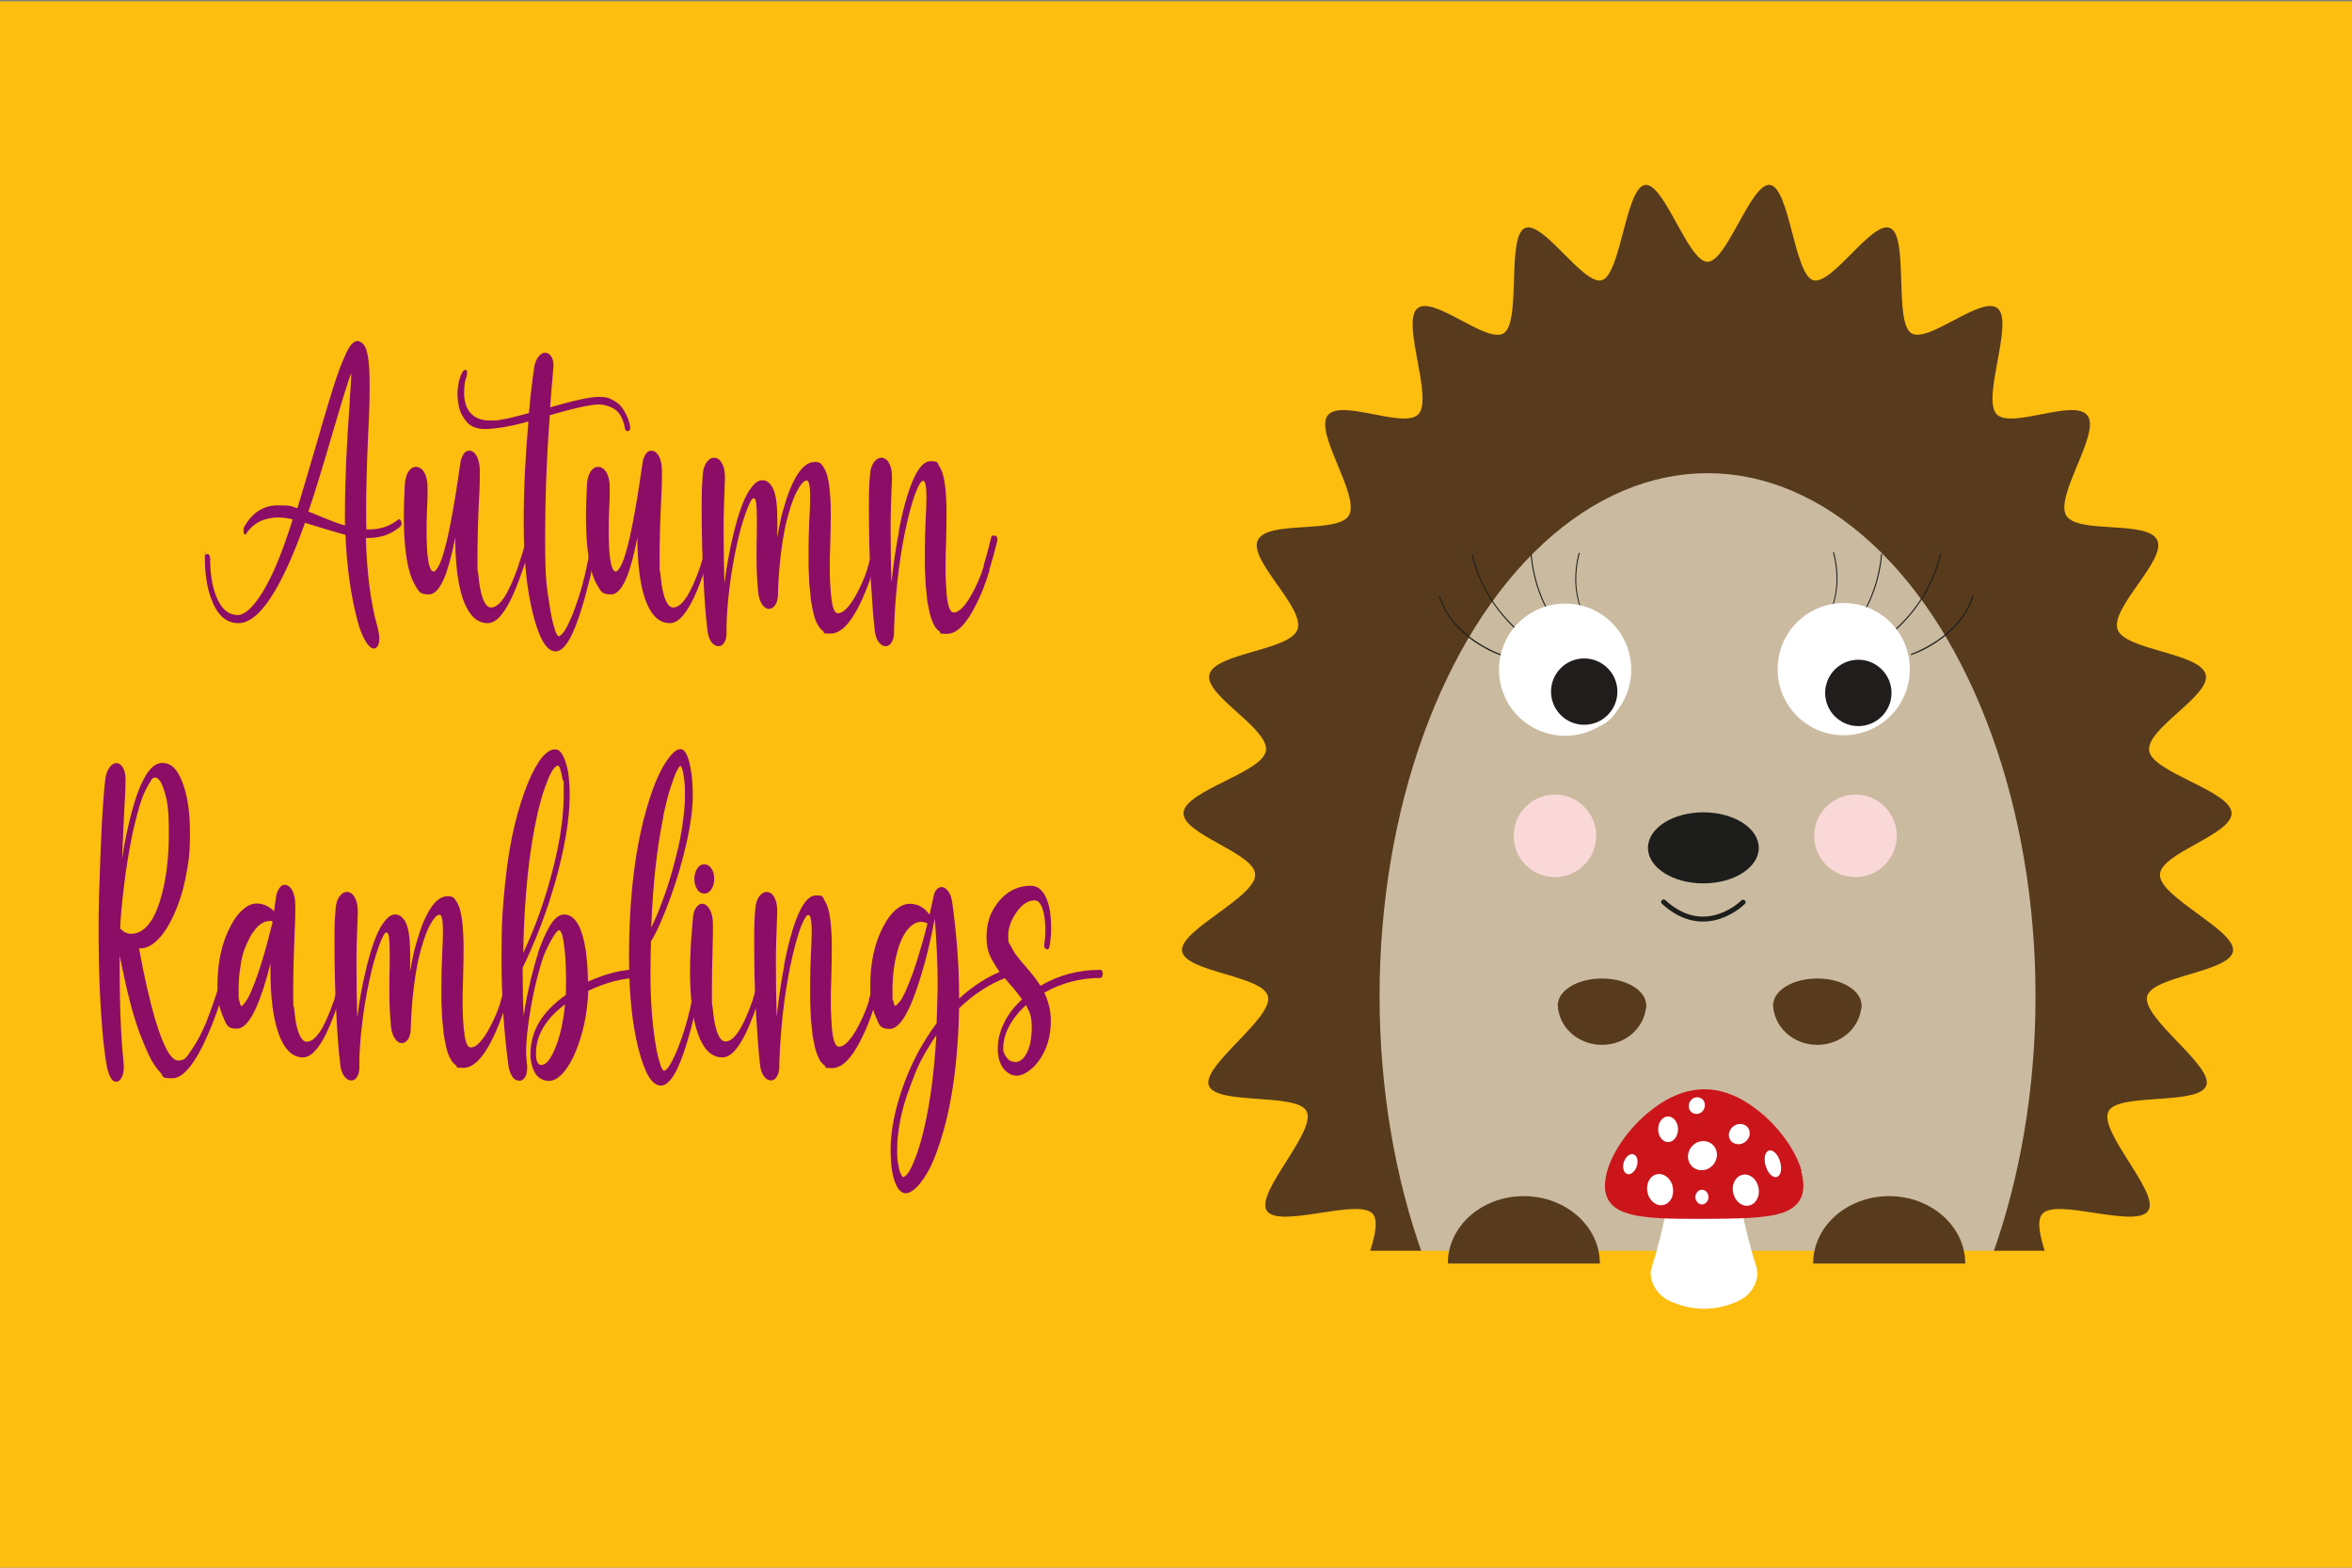 <?xml version="1.0" encoding="UTF-8"?> <svg xmlns="http://www.w3.org/2000/svg" id="Layer_1" data-name="Layer 1" viewBox="0 0 900 600"><rect x="0" y="0" width="900" height="600" fill="#808080" stroke="none"/><defs><style> .cls-1, .cls-2 { fill: none; } .cls-3 { fill: #fbd8d8; } .cls-4 { fill: #fff; } .cls-5 { fill: #febe10; } .cls-6 { fill: #8c0d65; } .cls-7 { fill: #caba9f; } .cls-8 { fill: #cc141b; } .cls-9 { fill: #1d1d1b; } .cls-10 { fill: #583b1d; } .cls-2 { stroke: #1d1d1b; stroke-linecap: round; stroke-miterlimit: 10; stroke-width: 1.9px; } .cls-11 { fill: #201d1c; stroke: #fff; stroke-width: 1.8px; } </style></defs><rect class="cls-5" y=".5" width="900" height="600"></rect><g><path class="cls-6" d="m152.1,199c.6-.5,1.1-.3,1.4.5.3.9.2,1.6-.4,2.1-3.3,2.8-7.3,4.3-12.1,4.3h-1c.4,13.8,1.9,24.9,4.3,33.5,1,3.6,1.1,6.1.3,7.7-.4.7-.9,1.1-1.5,1.1h-.3c-1-.2-2-1.2-3.1-3.1s-2.1-4.4-2.9-7.5c-2.5-9.4-4.1-20.4-4.6-32.9-2.2-.6-5.3-1.5-9.3-2.7-.9-.3-3-.9-6.2-1.9-9.1,25.6-17.6,38.4-25.5,38.4h0c-4.6,0-8-3-10.3-9.1-1.7-4.5-2.5-9.7-2.5-15.8s.1-.8.3-1.1c.2-.3.5-.5.7-.5s.5.2.7.5c.2.3.3.7.3,1.1,0,5.6.7,10.3,2.2,14.3,1.9,5,4.7,7.5,8.5,7.5s9.8-7.1,15.5-21.3c1.7-4.2,3.5-9.3,5.4-15.3-3.4-.9-6.7-1-9.9-.2-3.2.8-5.8,2.6-7.8,5.5,0,.1,0,.2,0,.2h-.1c0,0,0,.2,0,.2h-.1c0,0,0,0,0,0h0c0,0,0,0,0,0h-.5s0,0,0,0,0,0,0,0h-.1c0,0,0,0-.1,0h0c0,0,0-.2,0-.2h0c0-.1-.1-.3-.2-.5,0,0,0,0,0,0s0,0,0,0,0,0,0-.2v-.2c0,0,0-.2,0-.2v-.3h0v-.2s0,0,0,0,0,0,0-.2h0v-.2s0,0,0,0,0-.1,0-.2h0c3.1-5.8,7.5-8.7,13.2-8.7s4.9.4,7.4,1.1c1.7-5.5,4.1-13.7,7.3-24.6,1.4-5,2.6-8.9,3.4-11.7.8-2.8,1.8-6,2.9-9.5,1.1-3.5,2-6.1,2.7-8,.7-1.8,1.5-3.6,2.3-5.4.8-1.8,1.6-3,2.3-3.7.7-.7,1.4-1.1,2.1-1.1s1.8.6,2.6,1.7c1.2,1.9,1.9,5.9,2,12,.1,6.1,0,13.3-.5,21.5-.6,13.3-.8,22.8-.8,28.5s0,4.8.1,8.4c.2,0,.5,0,.9,0,.4,0,.7,0,.8,0,4.1-.1,7.6-1.4,10.5-3.8Zm-18.3-45.8c.4-4.8.6-8.2.6-10.4-1,2.5-3.1,9.2-6.3,20.1-4.2,14.4-7.5,25.4-10.1,32.9.7.3,2.4.9,5,2,3.5,1.5,6.5,2.6,9,3.3,0-1,0-2.5,0-4.5,0-12.3.6-26.7,1.9-43.5Z"></path><path class="cls-6" d="m202.8,205c.6.4.8,1,.6,2-1,3.5-2,6.9-3,10-1.1,3.2-2.3,6.5-3.8,10-1.5,3.5-3.1,6.3-4.8,8.4s-3.5,3.1-5.2,3.1c-3.2,0-5.8-1.8-7.8-5.5-2.9-5.2-4.4-13.7-4.6-25.5,0-.2,0-.5,0-.9,0-.4,0-.7,0-1-.3,1.6-.7,3.5-1.2,5.7-2.5,10.8-5.4,16.2-8.9,16.2s-3.8-1.1-5.2-3.4c-3.7-6.1-5.1-18.9-4-38.5.1-2.3.7-4.1,1.5-5.3.9-1.2,1.9-1.7,3-1.6,1.2.1,2.3.9,3.1,2.4.8,1.5,1.2,3.6,1.1,6.1,0,.3,0,.8,0,1.5,0,.7,0,1.2,0,1.6-.8,15.8-.3,25,1.3,27.7.3.5.6.7,1,.7s.4,0,.6-.2c.2-.2.5-.5.9-1.1.4-.6.8-1.4,1.2-2.4.4-1,.9-2.4,1.4-4.3.5-1.9,1.1-4,1.6-6.5,1.1-5.2,2.4-12.3,3.7-21.1,0-.6.1-1,.2-1.3,0-.5.2-1.2.3-2.1,0-.3.2-1.2.4-2.6h0c0-.1,0-.2,0-.2.2-1.3.7-2.4,1.3-3.3.7-.9,1.4-1.2,2.4-1.1,1,.1,1.9.9,2.6,2.2.7,1.4,1.1,3.3,1.1,5.7,0,2.3,0,5.9-.3,10.8-.4,8.2-.6,15.7-.6,22.6s0,3.7.3,5.7c.2,2,.4,4,.8,6,.4,2,.9,3.7,1.6,5,.7,1.3,1.5,2,2.5,2,3.3,0,6.7-5.2,10.3-15.5l.3-.9v-.2c1.2-3.3,2.2-6.7,3.1-10.1.1-.4.3-.6.6-.8.3-.2.5-.2.8,0Z"></path><path class="cls-6" d="m241.1,163.2c.2,1,0,1.6-.8,1.8,0,0,0,0-.1,0,0,0,0,0-.1,0-.5,0-.9-.4-1-1.2-.3-1.9-.9-3.5-1.7-4.8-.8-1.3-1.8-2.3-2.9-2.8-1.1-.6-2.1-.9-2.9-1.1-.9-.2-1.7-.3-2.5-.3-3.1,0-9.4,1.4-18.7,4.1-1.2,15.6-1.8,31.4-1.8,47.5s.6,18.1,1.8,25.9c.4,2.8.9,5.1,1.4,6.9.5,1.8.9,3,1.2,3.5.3.5.6.8.8.8.5,0,1.3-.7,2.3-2.2s2-3.7,3.2-6.7c1.4-3.6,2.7-7.6,3.9-12.1,0-.4.2-.9.4-1.6.2-.7.3-1.2.4-1.6h0v-.2c1.1-4.8,1.9-9.1,2.6-13,.2-1,.6-1.4,1.3-1.1.7.3.9.9.7,1.9-.8,4.7-1.7,9.2-2.6,13.3-.2,1-.5,2.1-.9,3.5-1,4.1-1.8,6.9-2.3,8.4-3.4,11.5-6.8,17.2-10.2,17.2s-6.2-4.7-8.6-14.1c-2.4-9.4-3.6-21-3.6-34.9s.6-24.9,1.8-39c-3.5,1-6.7,1.7-9.6,2.2h0c-1.2.2-2.2.3-2.9.4h0c-1.9.2-3.3.3-4.1.3-3.1,0-5.4-.9-6.9-2.6s-2.6-3.7-3.1-6c-.6-2.7-.7-5.4-.3-8,.4-2.6,1.1-4.5,2.1-5.8,0,0,0,0,.1,0,.1-.2.2-.2.2-.2h.7c.1,0,.2.1.3.2h0c0,0,0,0,0,0h0c0,0,0,0,0,0h0v.2h0c0,0,0,.2,0,.2,0,0,0,.1,0,.2h0v.3s0,0,0,0v.4h0v.3h0c0,.2,0,.3-.1.4h0c0,0,0,.2,0,.2-.2.4-.5,1.2-.7,2.3s-.3,2.6-.3,4.3c0,1.7.3,3.3.8,4.7,1.6,4.1,5.1,6,10.7,5.6.3,0,.6,0,.9,0,.3,0,.7-.1,1.2-.2.4,0,.8-.1,1-.2h.2c2-.3,5.3-1.1,10-2.4.5-6,1.2-11.8,2-17.4.3-1.9.9-3.4,1.9-4.5,1-1.1,2-1.4,3-1.1.8.3,1.5.9,2,2,.5,1.1.6,2.5.4,4.2-.2,2-.4,4.8-.7,8.2-.3,3.4-.4,5.5-.5,6.4,9.3-2.7,15.5-4,18.5-4s4.1.4,5.7,1.3,2.8,1.9,3.7,3.3c.8,1.3,1.5,2.6,1.9,3.7.4,1.1.7,2.2.9,3.3Z"></path><path class="cls-6" d="m272.5,205c.6.4.8,1,.6,2-1,3.5-2,6.9-3,10-1.1,3.2-2.3,6.5-3.8,10-1.5,3.5-3.1,6.3-4.8,8.4s-3.5,3.1-5.2,3.1c-3.2,0-5.8-1.8-7.8-5.5-2.9-5.2-4.4-13.7-4.6-25.5,0-.2,0-.5,0-.9,0-.4,0-.7,0-1-.3,1.6-.7,3.5-1.2,5.7-2.5,10.8-5.4,16.2-8.9,16.2s-3.8-1.1-5.2-3.4c-3.7-6.1-5.1-18.9-4-38.5.1-2.3.7-4.1,1.5-5.3.9-1.2,1.9-1.7,3-1.6,1.2.1,2.3.9,3.1,2.4.8,1.5,1.2,3.6,1.1,6.1,0,.3,0,.8,0,1.5,0,.7,0,1.2,0,1.6-.8,15.8-.3,25,1.3,27.7.3.5.6.7,1,.7s.4,0,.6-.2c.2-.2.5-.5.9-1.1.4-.6.8-1.4,1.2-2.4.4-1,.9-2.4,1.4-4.3.5-1.9,1.1-4,1.6-6.5,1.1-5.2,2.4-12.3,3.7-21.1,0-.6.1-1,.2-1.3,0-.5.2-1.2.3-2.1,0-.3.2-1.2.4-2.6h0c0-.1,0-.2,0-.2.2-1.3.7-2.4,1.3-3.3.7-.9,1.4-1.2,2.4-1.1,1,.1,1.9.9,2.6,2.2.7,1.4,1.1,3.3,1.1,5.7,0,2.3,0,5.9-.3,10.8-.4,8.2-.6,15.7-.6,22.6s0,3.7.3,5.7c.2,2,.4,4,.8,6,.4,2,.9,3.7,1.6,5,.7,1.3,1.5,2,2.5,2,3.3,0,6.7-5.2,10.3-15.5l.3-.9v-.2c1.2-3.3,2.2-6.7,3.1-10.1.1-.4.3-.6.6-.8.3-.2.5-.2.8,0Z"></path><path class="cls-6" d="m336.4,205c.7.4.9,1,.7,2-.8,3.3-1.8,7-3.1,11.2v.2c0,.1,0,.2,0,.2-1.7,5.3-3.5,9.7-5.3,13.3-3.6,7.1-7.2,10.6-10.9,10.6s-2-.3-2.9-1c-.9-.7-1.6-1.5-2.1-2.6-.6-1-1.1-2.4-1.5-4.1-.4-1.7-.7-3.4-1-5.1-.2-1.7-.4-3.7-.6-6.1-.1-2.4-.2-4.5-.3-6.6,0-2,0-4.4,0-7.1s.1-6.4.3-11.1c.2-3.1.3-6,.3-9,0-2.9-.3-4.8-.7-5.5-.2-.3-.4-.4-.6-.4-1.1,0-2.4,1.5-3.9,4.4-1.5,2.9-2.9,7.2-4.2,12.7-1.6,7.7-2.6,16.3-2.9,25.8,0,1.8-.2,3.2-.8,4.3-.6,1.1-1.3,1.7-2.2,1.9-1,.2-2-.3-2.9-1.4-.9-1.2-1.5-2.9-1.7-5.1-.4-4.1-.6-8.3-.6-12.8s0-5.8.1-9.6c.1-7.8,0-12.2-.7-13.1-.1-.2-.3-.3-.6-.3-.6,0-1.5,1.7-2.8,5.2-1.3,3.6-2.5,7.7-3.5,12.4-1.2,5.4-2.2,11.1-2.9,17-.7,5.9-1.1,11.1-1.1,15.6.1,1.9,0,3.4-.6,4.5-.5,1.1-1.2,1.8-2.1,1.9h-.5c-.9,0-1.8-.5-2.6-1.6s-1.3-2.6-1.5-4.6c-.6-4.5-1.1-11-1.5-19.4-.5-8.5-.7-17.4-.7-26.8s.1-8.2.4-13c.1-2.2.7-4,1.6-5.1.9-1.2,1.9-1.7,3.1-1.6,1.2.2,2.1.9,2.8,2.4.8,1.5,1.1,3.5,1,5.8-.3,7.4-.5,13.6-.5,18.5,0,7.5.1,14.6.3,21.4.8-6.4,1.9-12.3,3.2-17.8,1-4.3,2-7.9,3.1-10.9,1.1-3,2.1-5.2,3.1-6.7,1-1.5,1.9-2.6,2.7-3.2.8-.6,1.6-.9,2.4-.9,1.4,0,2.5.7,3.5,2.1,1.1,1.6,1.7,4,2,7.1.3,3.1.3,7.4.2,12.8.4-2.3.7-4.1,1-5.2,0,0,0,0,0,0s0,0,0,0v-.2c.5-2.5,1.2-5.1,2.1-7.9,1.5-5.1,3.3-9,5.2-11.7,1.9-2.7,4-4,6.1-4s2.5.7,3.4,2.1c1,1.5,1.7,3.8,2.1,7,.4,3.2.6,6.7.6,10.5,0,3.8-.1,7.9-.2,12.4-.2,5-.3,10.1,0,15.2s.8,8.5,1.7,9.9c.4.6.8.8,1.3.8,1.9,0,4.1-2.2,6.6-6.5,1.9-3.4,3.5-6.9,4.7-10.7,0,0,0-.2,0-.3s0-.3.2-.4c0-.1,0-.2,0-.2h0c.9-3.1,1.9-6.5,2.8-10.4.2-1,.7-1.3,1.3-.9Z"></path><path class="cls-6" d="m380.9,205c.7.4.9,1,.7,2-1,4.1-2,7.8-3,11,0,0,0,.1,0,.2s0,.1,0,.2c-1.6,5.3-3.4,9.8-5.4,13.6-3.6,7.1-7.2,10.6-10.9,10.6s-2-.3-2.9-1c-.9-.7-1.6-1.5-2.1-2.6s-1.1-2.4-1.5-4.1c-.4-1.7-.7-3.4-1-5.1-.2-1.7-.4-3.7-.6-6.1-.1-2.4-.2-4.5-.3-6.6,0-2,0-4.4,0-7.1s.1-6.4.3-11.1c.2-3.1.3-6,.3-9,0-2.9-.3-4.8-.7-5.5-.2-.3-.4-.4-.6-.4s-.5.2-.8.5c-.3.4-.7,1-1.2,2.1-.5,1-1,2.3-1.5,3.8-1,3.1-1.9,6.4-2.7,10l-.5,2.3c-.1.5-.2.9-.3,1.1,0,0,0,.2,0,.3,0,.2,0,.3-.1.4-2.3,11.8-3.6,24-4,36.5h0c0,0,0,.2,0,.2.1,1.7-.1,3.1-.7,4.2-.5,1.1-1.2,1.7-2.1,1.9h-.5c-.9,0-1.8-.5-2.6-1.6-.8-1.1-1.3-2.6-1.5-4.6-.5-4.4-1-10.8-1.5-19.3-.5-8.5-.7-17.5-.7-26.9s.1-8.8.4-13c.1-2.2.7-4,1.6-5.1.9-1.2,2-1.7,3.1-1.6,1.2.2,2.1.9,2.8,2.4.7,1.5,1,3.4.9,5.8-.3,7.4-.5,13.6-.5,18.5,0,7.4.1,14.4.3,21.1.8-7.2,1.7-13.5,2.8-19.1h0c0-.1,0-.2,0-.4,0-.2,0-.3.1-.4,0-.2,0-.3.1-.6s0-.4.1-.5h0v-.2c.9-4.5,1.8-8.2,2.8-11.3h0c0,0,0-.2,0-.2,2.8-9.2,5.8-13.8,9.1-13.8s2.5.7,3.4,2.1c1,1.5,1.7,3.8,2.1,7,.4,3.2.6,6.7.6,10.5s-.1,7.9-.2,12.4c-.2,5-.3,10.1,0,15.2.2,5.2.8,8.5,1.7,9.9.4.6.8.8,1.3.8,1.9,0,4.1-2.2,6.6-6.5,1.9-3.4,3.5-6.9,4.7-10.7,0,0,0-.2.1-.3s0-.3,0-.3,0,0,0,0v-.2c0,0,0,0,0,0,1.1-3.6,2-7,2.8-10.4.2-1,.7-1.3,1.3-.9Z"></path><path class="cls-6" d="m87,371.2c.2.2.4.4.5.8.1.4.1.8,0,1.2-1.9,6.6-4,13-6.4,19.1-5.5,13.6-10.5,20.4-15.2,20.4s-3.1-.8-4.7-2.4c-1.5-1.6-3-3.8-4.3-6.6-1.3-2.8-2.5-5.8-3.7-8.9-1.1-3.1-2.2-6.6-3.2-10.4-1-3.8-1.8-7.2-2.4-10-.6-2.8-1.2-5.7-1.8-8.7-.1,17.1.4,30.8,1.5,41,.2,1.9,0,3.6-.4,4.9-.5,1.3-1.1,2.1-2,2.4-.1,0-.3,0-.5,0-.9,0-1.7-.7-2.3-2-.6-1.3-1.1-3-1.4-4.8-1.3-8.1-2.1-18.2-2.6-30.2-.4-12-.5-23.4-.2-34.1.3-10.7.7-20.1,1.1-28.3.5-8.1.9-13.6,1.3-16.4.2-1.8.8-3.4,1.7-4.6.9-1.2,1.9-1.7,3-1.5.9.2,1.7.9,2.3,2.2.6,1.3.9,3.2.7,5.6,0,.7,0,1.2,0,1.8-.4,7.5-.9,16.5-1.3,27,.5-3.5,1.1-6.6,1.7-9.5,1.3-6,2.6-11.1,4.1-15.3,2.9-7.9,6-11.9,9.6-11.9s5.8,2.5,7.7,7.4,2.9,11.4,2.9,19.4-.5,10.8-1.5,16.2c-1,5.4-2.5,10.2-4.4,14.5-1.9,4.3-4,7.7-6.3,10-2.3,2.4-4.6,3.5-7,3.5h-.3c2.1,11.4,4.2,20.4,6.1,26.9,3.2,10.7,6.1,16,8.9,16s3.2-1.4,5.1-4.1c1.9-2.7,3.6-5.9,5.2-9.6.4-.9.7-1.6.9-2.1,0,0,0-.1,0-.2,0,0,0-.1.1-.2,0,0,0,0,0,0,2-5.2,4-11.1,5.9-17.7.2-.9.7-1.2,1.3-.8Zm-36.5-51.1c-1.3,6.3-2.3,12.7-3.1,19.4-.8,6.7-1.3,12-1.4,15.9,1.3,1.3,2.6,2,4.1,2,4.8,0,8.6-4.3,11.2-12.9,2.2-7.1,3.3-15.6,3.3-25.5s-.6-12.8-1.9-16.8c-1-3-2.1-4.6-3.3-4.6s-1.3.7-2.2,2.1c-.9,1.4-1.8,3.2-2.7,5.4-1.4,4-2.7,8.9-4,14.8Z"></path><path class="cls-6" d="m132.1,371.2c.6.4.8,1,.6,2-1,3.5-2,6.9-3,10-1.1,3.2-2.3,6.5-3.8,10-1.5,3.5-3.1,6.3-4.8,8.4-1.8,2.1-3.5,3.1-5.2,3.1-3.1,0-5.7-1.8-7.7-5.5-2.9-5.3-4.5-13.8-4.7-25.5v-5c-.3,1.1-.7,2.8-1.3,5-3.8,13.3-7.6,20-11.5,20s-4-1.5-5.4-4.7c-1.4-3.1-2.1-7-2.1-11.7,0-9,1.7-16.7,5.1-23,1.4-2.7,3-4.8,4.8-6.3,1.7-1.5,3.4-2.2,5.1-2.2,2.5,0,4.7,1,6.7,3,.3-2.6.5-4.4.7-5.3.2-1.4.6-2.6,1.3-3.6s1.5-1.4,2.4-1.2c1,.1,1.9.9,2.6,2.2.7,1.4,1.1,3.3,1.1,5.7,0,2.3,0,5.9-.3,10.8-.3,7.4-.5,14.9-.5,22.6s0,3.7.3,5.7.4,4,.8,6c.4,2,.9,3.7,1.6,5,.7,1.3,1.5,2,2.5,2,3.3,0,6.7-5.2,10.3-15.5l.3-.9h0v-.2c1.1-3.3,2.1-6.7,3-10.1.2-.9.7-1.2,1.3-.8Zm-27.9-17.5c0-.2,0-.4,0-.6s0-.5,0-.6c-.2,0-.6,0-1,0-1.9,0-3.7,1-5.4,3-.6.7-1.2,1.6-1.9,2.7-.6,1.1-1.3,2.6-2.1,4.5-.8,1.9-1.4,4.3-1.8,7.2-.5,2.9-.7,6.1-.7,9.6s.1,2.6.3,3.6c.2,1,.4,1.7.6,1.9.2,0,.4,0,.7-.3.2-.2.6-.6,1.1-1.3.5-.7,1-1.6,1.6-2.8.5-1.1,1.2-2.8,2.1-5.1.8-2.2,1.7-4.8,2.6-7.8,1.3-4.1,2.5-8.8,3.8-14Z"></path><path class="cls-6" d="m195.9,371.2c.7.4.9,1,.7,2-.8,3.3-1.8,7-3.1,11.2v.2c0,.1,0,.2,0,.2-1.7,5.3-3.5,9.7-5.3,13.3-3.6,7.1-7.2,10.6-10.9,10.6s-2-.3-2.9-1c-.9-.7-1.6-1.5-2.1-2.6-.6-1-1.1-2.4-1.5-4.1-.4-1.7-.7-3.4-1-5.1-.2-1.7-.4-3.7-.6-6.1-.1-2.4-.2-4.5-.3-6.6,0-2,0-4.4,0-7.1s.1-6.4.3-11.1c.2-3.1.3-6,.3-9,0-2.9-.3-4.8-.7-5.5-.2-.3-.4-.4-.6-.4-1.1,0-2.4,1.5-3.9,4.4-1.5,2.9-2.9,7.2-4.2,12.7-1.6,7.7-2.6,16.3-2.9,25.8,0,1.8-.2,3.2-.8,4.3-.6,1.1-1.3,1.7-2.2,1.9-1,.2-2-.3-2.9-1.4-.9-1.2-1.5-2.9-1.7-5.1-.4-4.1-.6-8.3-.6-12.8s0-5.8.1-9.6c.1-7.8,0-12.2-.7-13.1-.1-.2-.3-.3-.6-.3-.6,0-1.5,1.7-2.8,5.2-1.3,3.6-2.5,7.7-3.5,12.4-1.2,5.4-2.2,11.1-2.9,17-.7,5.9-1.1,11.1-1.1,15.6.1,1.9,0,3.4-.6,4.5-.5,1.1-1.2,1.8-2.1,1.9h-.5c-.9,0-1.8-.5-2.6-1.6s-1.3-2.6-1.5-4.6c-.6-4.5-1.1-11-1.5-19.4-.5-8.5-.7-17.4-.7-26.8s.1-8.2.4-13c.1-2.2.7-4,1.6-5.1.9-1.2,1.9-1.7,3.1-1.6,1.2.2,2.1.9,2.8,2.4.8,1.5,1.1,3.5,1,5.8-.3,7.4-.5,13.6-.5,18.5,0,7.5.1,14.6.3,21.4.8-6.4,1.9-12.3,3.2-17.8,1-4.3,2-7.9,3.1-10.9,1.1-3,2.1-5.2,3.1-6.7,1-1.5,1.9-2.6,2.7-3.2.8-.6,1.6-.9,2.4-.9,1.4,0,2.5.7,3.5,2.1,1.1,1.6,1.7,4,2,7.1.3,3.1.3,7.4.2,12.8.4-2.3.7-4.1,1-5.2,0,0,0,0,0,0s0,0,0,0v-.2c.5-2.5,1.2-5.1,2.1-7.9,1.5-5.1,3.3-9,5.2-11.7,1.9-2.7,4-4,6.1-4s2.5.7,3.4,2.1c1,1.5,1.7,3.8,2.1,7,.4,3.2.6,6.7.6,10.5,0,3.8-.1,7.9-.2,12.4-.2,5-.3,10.1,0,15.2s.8,8.5,1.7,9.9c.4.6.8.8,1.3.8,1.9,0,4.1-2.2,6.6-6.5,1.9-3.4,3.5-6.9,4.7-10.7,0,0,0-.2,0-.3s0-.3.2-.4c0-.1,0-.2,0-.2h0c.9-3.1,1.9-6.5,2.8-10.4.2-1,.7-1.3,1.3-.9Z"></path><path class="cls-6" d="m244.2,371.1c.3,0,.5.2.7.5.2.3.3.7.3,1.1s-.1.8-.3,1.1c-.2.3-.5.5-.7.5-5.8,0-12.1,1.6-19.1,4.9-.3,8.4-1.9,16.1-4.7,23-1.5,3.7-3.2,6.5-5,8.5-1.8,2-3.6,3-5.4,3s-3.8-.9-5-2.6c-1.1-1.7-1.8-3.9-2-6.5v-1.3c0-8.7,4.5-16.2,13.5-22.5,0-1.1.1-2.7.1-4.9,0-4.9-.2-8.9-.5-12.2-.4-3.2-.7-5.3-1.1-6.3-.4-.9-.7-1.4-1-1.4-.6,0-1.6,1.2-2.9,3.5-1.3,2.3-2.4,4.6-3.2,6.7-.6,1.7-1.1,3.5-1.6,5.3-1.5,5.3-2.7,10.9-3.6,16.7-.9,5.8-1.4,10.8-1.4,14.9,0,.6.1,1.4.2,2.4,0,1,.1,1.6.2,2,.1,1.7,0,3.1-.5,4.2-.5,1.1-1.2,1.7-2,1.9h-.6c-1,0-1.9-.5-2.6-1.6-.7-1.1-1.2-2.4-1.4-3.9-1.8-13.2-2.7-27-2.7-41.5s.5-19.7,1.4-28.6c.9-8.9,2.2-16.4,3.7-22.5s3.2-11.4,5-15.8c1.8-4.4,3.7-7.7,5.4-9.8,1.8-2.1,3.4-3.1,4.9-3.1s2.4.9,3.3,2.8c.9,1.9,1.5,4,1.9,6.5.3,2.5.5,5.2.5,8.1,0,9.3-1.9,20.5-5.6,33.6-.4,1.3-1,3.3-1.8,5.9-.1.4-.3.8-.4,1.3-.1.4-.2.8-.3,1,0,.3-.1.4-.2.5-2.9,8.7-6.2,16.7-9.7,23.8v2.4c0,5.3.1,10.7.4,16.1.9-6.3,2.2-12.4,3.9-18.5.7-2.5,1.2-4.3,1.6-5.5h0v-.2c1.4-4.1,2.9-7.6,4.6-10.4,1.7-2.8,3.5-4.2,5.3-4.2,3.7,0,6.4,3.7,7.9,11.2.8,3.9,1.2,8.7,1.3,14.5,6.9-3.1,13.3-4.7,19-4.7Zm-38.6-59.3c-3.2,14.2-5,31.9-5.4,52.9,3.6-7.6,6.7-15.8,9.3-24.5,4.1-13.9,6.2-25.8,6.2-35.8s-.1-4.1-.4-5.9-.6-3.2-.9-4.1c-.3-.9-.6-1.4-.9-1.4-.5,0-1.2.6-2,1.7-.8,1.1-1.7,3.2-2.8,6.2-1.1,3-2.1,6.6-3.1,10.8Zm1.5,95.8c1.9,0,3.7-2.3,5.5-6.8,1.8-4.5,3-10,3.6-16.4-7.4,5.6-11.1,11.8-11.1,18.8s0,.2,0,.4c0,.2,0,.3,0,.3.1,2.4.8,3.7,2,3.7Z"></path><path class="cls-6" d="m268,371.1c.7.3.9.9.8,1.9-.8,4.8-1.7,9.2-2.6,13.3-.3,1.4-.6,2.6-.8,3.5-.7,2.9-1.5,5.7-2.3,8.5-3.4,11.5-6.8,17.2-10.2,17.2s-6.2-4.7-8.6-14.1c-2.4-9.5-3.6-21.1-3.6-34.9,0-23.8,2.5-43.8,7.6-59.9,2-6.5,4.2-11.4,6.4-14.8,2.2-3.4,4.1-5.1,5.7-5.1s2.9,2.3,3.8,7c.6,3.2.9,6.7.9,10.4,0,5.3-.8,11.5-2.4,18.5-1.6,7-3.6,14-6.1,20.8-2.7,7.5-5.2,13.2-7.5,16.9-.1,3.9-.2,8-.2,12.4,0,9.5.6,18.1,1.8,25.9.4,2.8.9,5.1,1.4,6.9.5,1.8.9,3,1.2,3.5.3.5.6.8.8.8.5,0,1.3-.7,2.2-2.2.9-1.4,2-3.7,3.2-6.7,1.5-3.8,2.8-7.9,3.9-12.1,0-.4.2-.9.4-1.6.2-.7.3-1.2.4-1.6h0v-.2h0c1.1-5,2-9.3,2.6-13,.2-1,.6-1.4,1.2-1.1Zm-14.2-58.3c-2.4,11.6-4,25.7-4.6,42.2,1.6-3.2,3.4-7.5,5.3-13,0,0,0,0,0,0s0,0,0,0c.5-1.5,1.2-3.4,1.8-5.5.7-2.2,1.5-5.1,2.4-8.8,1-3.7,1.8-7.6,2.4-11.7s1-7.9,1-11.4,0-4.3-.3-6.1c-.2-1.8-.4-3.1-.7-4-.3-.9-.5-1.3-.8-1.4-.3.2-.8.9-1.4,2.1-.6,1.2-1.4,3.4-2.4,6.5-1,3.1-1.9,6.8-2.8,11.1Z"></path><path class="cls-6" d="m292.6,371.2c.7.4.9,1.1.6,2-1,3.5-2,6.9-3,10-1.1,3.2-2.3,6.5-3.8,10-1.5,3.5-3.1,6.3-4.8,8.4s-3.5,3.1-5.2,3.1c-3.1,0-5.7-1.7-7.6-5.2-2.6-4.5-4.1-11.5-4.6-21.2-.4-7.9,0-17,1-27.4.1-1.5.6-2.8,1.3-3.7.7-.9,1.5-1.4,2.4-1.3,1,.1,1.9.8,2.7,2.2.8,1.4,1.2,3.3,1.2,5.7,0,2.5,0,5.2-.1,8.1-.2,6.7-.3,12.7-.3,18s0,3.7.3,5.7c.2,2,.4,4,.8,6,.4,2,.9,3.7,1.6,5,.7,1.3,1.5,2,2.5,2,3.3,0,6.7-5.2,10.3-15.5l.3-.9h0c0,0,0-.2,0-.2,1.1-3.3,2.1-6.7,3-10.1.2-.9.7-1.2,1.3-.8Zm-20.4-30.8c-.8,1.1-1.7,1.6-2.7,1.6s-2-.5-2.7-1.6c-.7-1.1-1.1-2.4-1.1-4s.4-2.9,1.1-4c.7-1.1,1.6-1.6,2.7-1.6s2,.5,2.7,1.6c.8,1.1,1.1,2.4,1.1,4s-.4,2.9-1.1,4Z"></path><path class="cls-6" d="m337,371.2c.7.4.9,1,.7,2-1,4.1-2,7.8-3,11,0,0,0,.1,0,.2s0,.1,0,.2c-1.6,5.3-3.4,9.8-5.4,13.6-3.6,7.1-7.2,10.6-10.9,10.6s-2-.3-2.9-1c-.9-.7-1.6-1.5-2.1-2.6s-1.1-2.4-1.5-4.1c-.4-1.7-.7-3.4-1-5.1-.2-1.7-.4-3.7-.6-6.1-.1-2.4-.2-4.5-.3-6.6,0-2,0-4.4,0-7.1s.1-6.4.3-11.1c.2-3.1.3-6,.3-9,0-2.9-.3-4.8-.7-5.5-.2-.3-.4-.4-.6-.4s-.5.2-.8.5c-.3.4-.7,1-1.2,2.1-.5,1-1,2.3-1.5,3.8-1,3.1-1.9,6.4-2.7,10l-.5,2.3c-.1.5-.2.9-.3,1.1,0,0,0,.2,0,.3,0,.2,0,.3-.1.4-2.3,11.8-3.6,24-4,36.5h0c0,0,0,.2,0,.2.1,1.7-.1,3.1-.7,4.2-.5,1.1-1.2,1.7-2.1,1.9h-.5c-.9,0-1.8-.5-2.6-1.6-.8-1.1-1.3-2.6-1.5-4.6-.5-4.4-1-10.8-1.5-19.3-.5-8.5-.7-17.5-.7-26.9s.1-8.8.4-13c.1-2.2.7-4,1.6-5.1.9-1.2,2-1.7,3.1-1.6,1.2.2,2.1.9,2.8,2.4.7,1.5,1,3.4.9,5.8-.3,7.4-.5,13.6-.5,18.5,0,7.4.1,14.4.3,21.1.8-7.2,1.7-13.5,2.8-19.1h0c0-.1,0-.2,0-.4,0-.2,0-.3.1-.4,0-.2,0-.3.1-.6s0-.4.1-.5h0v-.2c.9-4.5,1.8-8.2,2.8-11.3h0c0,0,0-.2,0-.2,2.8-9.2,5.8-13.8,9.1-13.8s2.5.7,3.4,2.1c1,1.5,1.7,3.8,2.1,7,.4,3.2.6,6.7.6,10.5s-.1,7.9-.2,12.4c-.2,5-.3,10.1,0,15.2.2,5.2.8,8.5,1.7,9.9.4.6.8.8,1.3.8,1.9,0,4.1-2.2,6.6-6.5,1.9-3.4,3.5-6.9,4.7-10.7,0,0,0-.2.1-.3s0-.3,0-.3,0,0,0,0v-.2c0,0,0,0,0,0,1.1-3.6,2-7,2.8-10.4.2-1,.7-1.3,1.3-.9Z"></path><path class="cls-6" d="m385.6,372.3c.2,1,0,1.7-.7,1.9-6.5,2.5-12.4,6.4-17.9,11.7-.1,7.6-.6,14.8-1.3,21.6-.7,6.8-1.7,12.7-2.8,17.8-1.1,5.1-2.4,9.6-3.8,13.7-1.4,4.1-2.8,7.4-4.3,9.9-1.5,2.5-2.9,4.5-4.4,5.8-1.4,1.3-2.7,2-3.9,2s-2.4-.9-3.3-2.6c-.9-1.7-1.5-3.8-1.9-6.2-.3-2.4-.5-5-.5-7.7,0-5.8,1-12.2,3-19,2-6.8,4.7-13.4,8.2-19.7,2-3.5,4.1-6.8,6.4-9.9.2-5.8.4-11.3.4-16.4s-.4-14.9-1.1-23.6c-1.5,7.9-3.2,15.1-5.2,21.6-4.1,13.7-8.1,20.6-12,20.6s-4-1.5-5.4-4.7c-1.4-3.1-2.1-7-2.1-11.7,0-9,1.7-16.7,5.1-23,1.4-2.7,3-4.8,4.8-6.3,1.8-1.5,3.5-2.2,5.1-2.2,3.2,0,5.7,1.4,7.7,4.2.2-1,.4-1.9.6-2.7.4-2,.7-3.3.9-4,.1-1.1.4-1.9.9-2.6.4-.6,1-1,1.6-1.2,1-.3,1.9.1,2.8,1.1.9,1,1.5,2.4,1.8,4.2,1.8,12.9,2.7,25,2.7,36.3s0,.3,0,.5c0,.3,0,.4,0,.5,5.3-4.9,11.1-8.6,17.4-11,.7-.3,1.1.1,1.2,1.1Zm-34.8-4.3c1.5-4.8,2.9-9.7,4.1-14.6-.9-.4-1.7-.6-2.4-.6-1.5,0-3,.7-4.4,2.1-2.1,2.1-3.7,5.3-4.8,9.6-1.2,4.3-1.8,9.3-1.8,14.9s0,2.6.3,3.6c.2,1,.4,1.7.6,1.9.2,0,.4,0,.7-.3.3-.2.6-.6,1.2-1.3s1.1-1.6,1.6-2.7c.6-1.1,1.3-2.8,2.2-5,.9-2.2,1.8-4.8,2.7-7.7Zm2.6,64.8c2.5-10.3,4.1-22.5,4.9-36.6-1.6,2.3-3.1,4.8-4.6,7.3-.4.7-.9,1.7-1.6,3-.7,1.4-1.4,3-2.1,4.8-.7,1.8-1.7,4.3-2.8,7.5-1.1,3.2-2.1,6.6-2.8,10.4-.7,3.8-1.1,7.3-1.1,10.7s.1,4,.4,5.7c.3,1.7.6,3,1,3.7s.6,1.2.8,1.2c.5,0,1.2-.5,2-1.6.8-1.1,1.7-3,2.8-5.8,1.1-2.8,2.1-6.2,3.1-10.2Z"></path><path class="cls-6" d="m421,371.1c.3,0,.5.2.7.5.2.3.3.7.3,1.1s-.1.8-.3,1.1c-.2.3-.5.5-.7.5-7.6,0-14.8,1.9-21.4,5.6,1.6,3.3,2.4,6.8,2.5,10.4v.4c0,6.1-1.6,11.3-4.8,15.6-1.2,1.6-2.6,2.9-4.1,3.9s-2.9,1.5-4.1,1.5c-1.9,0-3.6-.9-5.1-2.7-1.4-1.8-2.2-4.4-2.2-7.7s.8-6.5,2.4-9.8c1.6-3.3,3.9-6.3,6.9-9-1.3-1.8-2.9-3.9-4.9-6.1-1.4-1.6-2.3-2.7-2.9-3.4s-1.3-1.7-2.2-3.1c-.9-1.4-1.6-2.7-2.2-3.9-.9-1.9-1.3-4.1-1.4-6.5h0v-.4s0-.1,0-.2c0,0,0-.1,0-.2,0-4,.8-7.5,2.5-10.5,1.7-3,3.8-5.3,6.3-6.9,2.5-1.5,5.2-2.3,7.9-2.3s4.3,1.3,5.7,3.8c1.7,3.1,2.4,7.6,2.3,13.7v.2c0,.4,0,1.1-.2,2.4h0c-.1,1.4-.2,2.4-.4,3.1-.2,1-.6,1.4-1.2,1.1-.7-.3-.9-.9-.8-1.8.1-.7.2-1.6.3-2.7v-.3c0-.8.1-1.4.1-1.9,0-4.7-.5-8.1-1.8-10.4-.6-1.1-1.4-1.6-2.3-1.6-2.5,0-4.8,1.5-6.9,4.5-2.1,3-3.2,6-3.2,9.1s.3,2.5,1,3.9c.7,1.4,1.4,2.6,2.1,3.5.7,1,1.8,2.3,3.2,3.9,2.8,3.2,4.8,5.7,6,7.8,7-4.1,14.6-6.1,22.8-6.1Zm-32.7,35.4c1.9,0,3.5-1.2,4.7-3.7,1.2-2.4,1.8-5.7,1.8-9.7s-.7-5.6-2.2-8.4c-2.8,2.5-4.9,5.2-6.4,8-1.5,2.8-2.3,5.6-2.3,8.4s0,.8.2,1.5c.1.7.6,1.5,1.3,2.4.7.9,1.7,1.4,2.9,1.4Z"></path></g><g><rect class="cls-1" x="360.5" y=".3" width="585.8" height="585.8"></rect><path class="cls-10" d="m853.9,310.9c.9,8.4-27.3,15.5-27.4,23.9-.1,8.6,28.6,21,28,29-.7,8.3-31.1,9.6-32.9,17.6-1.9,8.3,25.1,26.3,22.7,33.9-2.5,8-34,2.7-37.5,10.1-3.8,7.7,19.6,31,15.3,37.9-4.6,7.2-35.3-5-40.6,1.3-5.7,6.5,11.8,34.7,5.6,40.4-6.6,5.9-34-13.6-41-8.9-7.3,4.8,1.8,36.5-6.3,40.4-8.3,3.9-29.2-22.3-37.6-19.8-8.5,2.5-9.6,35.5-18.9,36.8-9.2,1.3-20.9-29.7-29.9-29.7-9,0-20.8,31-29.9,29.7-9.2-1.4-10.4-34.3-18.9-36.8-8.4-2.5-29.3,23.7-37.6,19.8-8.1-3.9,1-35.6-6.3-40.4-7.1-4.7-34.5,14.8-41,8.9-6.3-5.7,11.2-33.9,5.6-40.4-5.4-6.3-36.1,5.9-40.6-1.3-4.3-7,19.1-30.3,15.3-37.9-3.5-7.4-35-2.2-37.5-10.1-2.3-7.7,24.6-25.6,22.7-33.9-1.7-8.1-32.2-9.3-32.9-17.6-.6-8,28.1-20.4,28-29,0-8.4-28.3-15.5-27.4-23.9.9-8.4,30.1-15.2,31.5-23.5,1.4-8.6-23.8-21.3-21.6-29.3,2.3-8.3,30.9-9.1,33.7-17.2,2.9-8.3-18.8-26.5-15.2-34.1,3.5-7.9,30.8-2.3,34.9-9.6,4.2-7.6-13-31.1-8.3-38,4.8-7.1,29.6,5.4,35-.8,5.4-6.4-6.5-34.6-.7-40.2,5.9-5.8,27,13.9,33.4,9.2,6.4-4.7,1-36.2,7.7-40,6.8-3.8,22.7,22.3,29.8,19.8,7.1-2.5,9-35.1,16.3-36.4,7.3-1.3,16.5,29.4,24,29.4,7.5,0,16.7-30.7,24-29.4,7.4,1.3,9.2,33.9,16.3,36.4,7.2,2.5,23-23.6,29.8-19.8,6.8,3.7,1.3,35.3,7.7,40,6.4,4.6,27.5-15,33.4-9.2,5.8,5.6-6.1,33.8-.7,40.2,5.4,6.2,30.2-6.3,35,.8,4.7,6.9-12.5,30.4-8.3,38,4.2,7.4,31.4,1.7,34.9,9.6,3.5,7.6-18.1,25.9-15.2,34.1,2.8,8,31.5,8.9,33.7,17.2,2.3,8-23,20.8-21.6,29.3,1.4,8.3,30.6,15.1,31.5,23.5Z"></path><ellipse class="cls-7" cx="653.4" cy="381.2" rx="125.5" ry="200.1"></ellipse><ellipse class="cls-7" cx="652.4" cy="470" rx="83.7" ry="107.3"></ellipse><ellipse class="cls-9" cx="651.8" cy="324.5" rx="21.2" ry="13.6"></ellipse><path class="cls-2" d="m667,345.3s-14.4,14.6-30.4-.1"></path><rect class="cls-5" x="487.8" y="478.7" width="324.5" height="64.7"></rect><path class="cls-10" d="m583.1,457.8c-16.1,0-29.1,11.5-29.1,25.8h58.2c0-14.2-13-25.8-29.1-25.8Z"></path><path class="cls-10" d="m722.9,457.8c-16.1,0-29.1,11.5-29.1,25.8h58.2c0-14.2-13-25.8-29.1-25.8Z"></path><circle class="cls-3" cx="595" cy="319.9" r="15.8"></circle><circle class="cls-3" cx="710" cy="319.9" r="15.8"></circle><g><g><path class="cls-9" d="m731.3,250.7c.2,0,18.8-6.1,23.9-22.8h-.4c-5.1,16.3-23.5,22.3-23.6,22.4v.4Z"></path><path class="cls-9" d="m711.2,250.7c.2,0,24.8-10.4,31.6-38.7h-.4c-6.7,27.9-31.1,38.2-31.4,38.3l.2.4Z"></path><path class="cls-9" d="m696.1,253.5c.2-.1,21.7-13.4,24.1-41.5h-.4c-2.4,27.9-23.7,41-23.9,41.2l.2.4Z"></path><path class="cls-9" d="m698.9,237.3c0-.1,7.1-10,2.9-25.9h-.4c4.2,15.8-2.7,25.6-2.8,25.7l.4.3Z"></path></g><g><path class="cls-4" d="m730.8,256.1c0,14-11.3,25.3-25.3,25.3s-25.3-11.3-25.3-25.3,11.3-25.3,25.3-25.3,25.3,11.3,25.3,25.3Z"></path><path class="cls-11" d="m697.5,265.2c0-7.5,6.1-13.6,13.6-13.6s13.6,6.1,13.6,13.6-6.1,13.6-13.6,13.6-13.6-6.1-13.6-13.6Z"></path></g></g><g><path class="cls-9" d="m574.5,250.9c-.2,0-18.8-6.1-23.9-22.8h.4c5.1,16.3,23.5,22.3,23.6,22.4v.4Z"></path><path class="cls-9" d="m594.7,250.9c-.2,0-24.8-10.4-31.6-38.7h.4c6.7,27.9,31.1,38.2,31.4,38.3l-.2.4Z"></path><path class="cls-9" d="m609.8,253.7c-.2-.1-21.7-13.4-24.1-41.5h.4c2.4,27.9,23.7,41,23.9,41.2l-.2.4Z"></path><path class="cls-9" d="m607,237.5c0-.1-7.1-10-2.9-25.9h.4c-4.2,15.8,2.7,25.6,2.8,25.7l-.4.3Z"></path><g><path class="cls-4" d="m624.2,256.3c0,14-11.3,25.3-25.3,25.3s-25.3-11.3-25.3-25.3,11.3-25.3,25.3-25.3,25.3,11.3,25.3,25.3Z"></path><path class="cls-11" d="m592.6,264.7c0-7.5,6.1-13.6,13.6-13.6s13.6,6.1,13.6,13.6-6.1,13.6-13.6,13.6-13.6-6.1-13.6-13.6Z"></path></g></g><g><path class="cls-4" d="m672.2,485.2c-5-15.4-7.9-32.3-10.3-49.4-.6-4-2.6-8.8-4.5-9.8-3.5-1.8-7.1-1.8-10.6,0-1.9,1.1-3.8,5.8-4.5,9.8-2.5,17.1-5.4,34-10.3,49.4-1.3,3.5,1,9.6,6.1,12.3.7.4,1.5.7,2.2,1,7.6,3.2,16,3.2,23.5,0,.8-.3,1.5-.6,2.2-1,5.1-2.6,7.4-8.8,6.1-12.3Z"></path><g><path class="cls-8" d="m689.2,448.2c2.3,8.1,0,13.4-6.7,15.8-6.6,2.4-17.7,2.4-30.4,2.5-12.8,0-23.9,0-30.4-2.5-6.7-2.3-9-7.6-6.7-15.8,2.3-8.1,8.8-16.7,15.7-22.4,7-5.8,14.2-8.9,21.5-8.9,7.3,0,14.4,3.1,21.5,8.9,6.9,5.7,13.4,14.3,15.7,22.4Z"></path><path class="cls-4" d="m656.7,440.2c1,2.9-.6,6.1-3.5,7.3-2.9,1.1-6-.2-7-3.1-1-2.9.6-6.1,3.5-7.3,2.9-1.1,6,.2,7,3.1Z"></path><path class="cls-4" d="m652.3,422.2c.4,1.7-.6,3.5-2.2,4-1.7.5-3.4-.4-3.8-2.1-.4-1.7.6-3.5,2.2-4,1.7-.5,3.4.4,3.8,2.1Z"></path><path class="cls-4" d="m642.1,432.2c0,2.7-1.7,4.9-3.8,4.9s-3.8-2.2-3.8-4.9,1.7-4.9,3.8-4.9,3.8,2.2,3.8,4.9Z"></path><path class="cls-4" d="m639.9,453.5c1,3.2-.2,6.5-2.8,7.5-2.6,1-5.5-.8-6.5-3.9-1-3.2.2-6.5,2.8-7.5,2.6-1,5.5.8,6.5,3.9Z"></path><path class="cls-4" d="m672.7,453.7c1,3.2-.2,6.5-2.8,7.5-2.6,1-5.5-.8-6.5-3.9-1-3.2.2-6.5,2.8-7.5,2.6-1,5.5.8,6.5,3.9Z"></path><path class="cls-4" d="m681.1,444.4c.9,2.8.4,5.5-1.1,6-1.5.6-3.4-1.2-4.3-4-.9-2.8-.4-5.5,1.1-6,1.5-.6,3.4,1.2,4.3,4Z"></path><path class="cls-4" d="m626.2,446.7c-.8,2-2.5,3.2-3.8,2.5-1.3-.6-1.7-2.8-.9-4.8.8-2,2.5-3.2,3.8-2.5,1.3.6,1.7,2.8.9,4.8Z"></path><path class="cls-4" d="m652.1,460.8c-1.3.5-2.7-.2-3.2-1.7-.5-1.4.2-3,1.5-3.6,1.3-.5,2.7.2,3.2,1.7.5,1.4-.2,3-1.5,3.6Z"></path><path class="cls-4" d="m669.4,432.7c.6,2-.7,4.2-2.8,5-2.1.7-4.4-.3-4.9-2.3-.6-2,.7-4.2,2.8-5,2.1-.7,4.4.3,4.9,2.3Z"></path></g></g><g><path class="cls-10" d="m613,399.9c9.3,0,16.9-7,16.9-15.7h-33.8c0,8.7,7.6,15.7,16.9,15.7Z"></path><ellipse class="cls-10" cx="613" cy="384.7" rx="16.9" ry="10.2"></ellipse></g><g><path class="cls-10" d="m695.4,399.9c9.3,0,16.9-7,16.9-15.7h-33.8c0,8.7,7.6,15.7,16.9,15.7Z"></path><ellipse class="cls-10" cx="695.4" cy="384.7" rx="16.9" ry="10.2"></ellipse></g></g><rect class="cls-5" x="554.9" y="524.3" width="197.1" height="57.1"></rect></svg> 